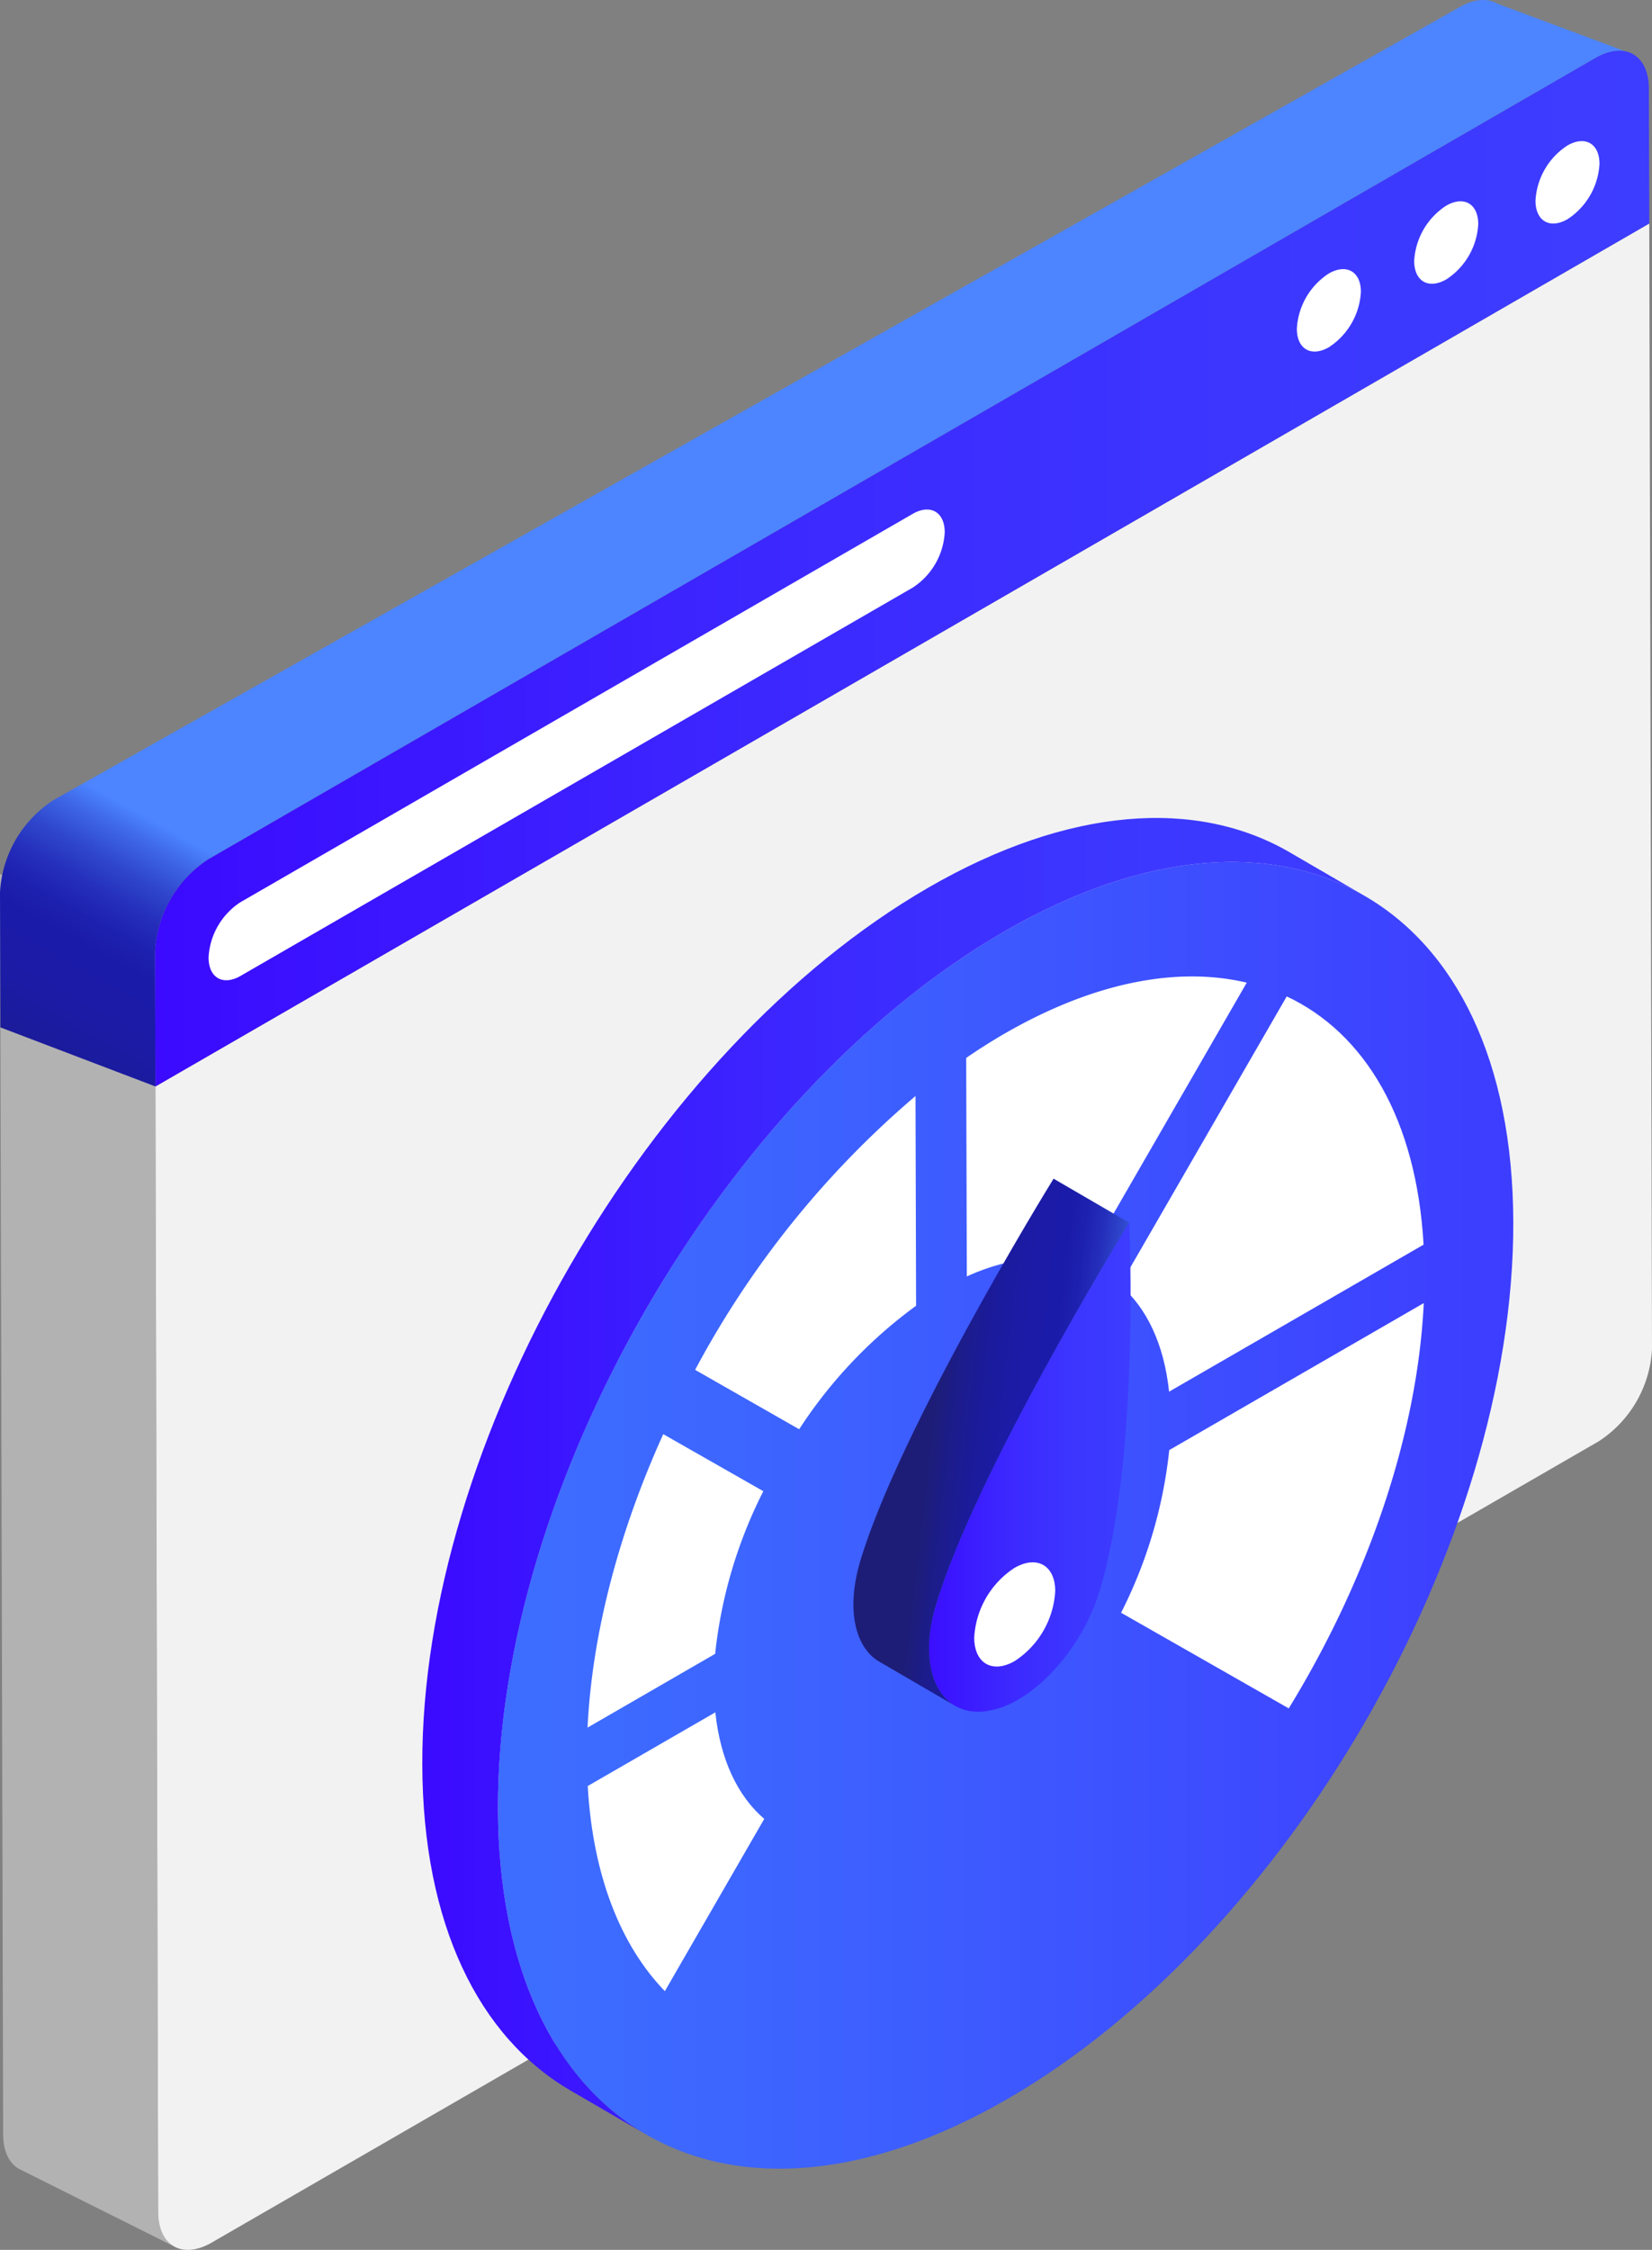 <svg xmlns="http://www.w3.org/2000/svg" xmlns:xlink="http://www.w3.org/1999/xlink" width="191.402" height="260.521" viewBox="0 0 191.402 260.521">
  <rect x="0" y="0" width="191.402" height="260.521" fill="#808080" stroke="none"/>
  <defs>
    <linearGradient id="linear-gradient" x1="-0.006" y1="1.025" x2="0.375" y2="0.563" gradientUnits="objectBoundingBox">
      <stop offset="0" stop-color="#1d1d77"/>
      <stop offset="0.05" stop-color="#1c1c8c"/>
      <stop offset="0.107" stop-color="#1b1b9c"/>
      <stop offset="0.17" stop-color="#1b1ba6"/>
      <stop offset="0.25" stop-color="#1b1baa"/>
      <stop offset="0.283" stop-color="#1d20ae"/>
      <stop offset="0.323" stop-color="#242eba"/>
      <stop offset="0.367" stop-color="#2f47cd"/>
      <stop offset="0.413" stop-color="#3f69e8"/>
      <stop offset="0.444" stop-color="#4c85ff"/>
      <stop offset="0.995" stop-color="#4c85ff"/>
    </linearGradient>
    <linearGradient id="linear-gradient-2" y1="0.5" x2="1" y2="0.5" gradientUnits="objectBoundingBox">
      <stop offset="0" stop-color="#3b0aff"/>
      <stop offset="0.086" stop-color="#3b11ff"/>
      <stop offset="0.425" stop-color="#3c29ff"/>
      <stop offset="0.738" stop-color="#3c37ff"/>
      <stop offset="1" stop-color="#3d3dff"/>
    </linearGradient>
    <linearGradient id="linear-gradient-3" y1="0.5" x2="1" y2="0.5" gradientUnits="objectBoundingBox">
      <stop offset="0.036" stop-color="#3d6dff"/>
      <stop offset="0.377" stop-color="#3d5fff"/>
      <stop offset="1" stop-color="#3d3dff"/>
    </linearGradient>
    <linearGradient id="linear-gradient-6" x1="0.304" y1="0.447" x2="1.857" y2="0.785" xlink:href="#linear-gradient"/>
  </defs>
  <g id="seo_2" transform="translate(95.701 130.261)">
    <g id="Group_28273" data-name="Group 28273" transform="translate(-95.701 -130.261)">
      <g id="Group_28272" data-name="Group 28272">
        <path id="Path_277771" data-name="Path 277771" d="M18.327,184.979l-.36-145.953L0,30.046.364,176c0,1.95.694,3.321,1.805,3.968l17.963,8.977C19.021,188.3,18.334,186.926,18.327,184.979Z" transform="translate(0 71.159)" fill="#b2b2b2"/>
        <path id="Path_277772" data-name="Path 277772" d="M5.347,107.609,178.422,7.684l.317,130.331a13.583,13.583,0,0,1-6.167,10.678l-160.7,92.784c-3.415,1.97-6.194.387-6.208-3.537Z" transform="translate(12.663 18.198)" fill="#f2f2f2"/>
        <path id="Path_277773" data-name="Path 277773" d="M173.472.418c-1.125-.653-2.685-.563-4.4.431L6.167,92.666A13.592,13.592,0,0,0,0,103.344l.044,15.622,17.967,6.841-.044-15.622A13.585,13.585,0,0,1,24.131,99.5l160.7-92.78c1.718-.99,3.277-1.085,4.4-.431Z" transform="translate(0 0)" fill="url(#linear-gradient)"/>
        <path id="Path_277774" data-name="Path 277774" d="M172.2,2.593c3.415-1.974,6.194-.387,6.208,3.537l.044,15.622L5.378,121.677l-.044-15.622A13.585,13.585,0,0,1,11.5,95.373Z" transform="translate(12.633 4.13)" fill="url(#linear-gradient-2)"/>
        <path id="Path_277775" data-name="Path 277775" d="M56.513,5.36c2.045-1.182,3.709-.232,3.715,2.119a8.162,8.162,0,0,1-3.7,6.41c-2.045,1.182-3.709.219-3.715-2.132A8.138,8.138,0,0,1,56.513,5.36Z" transform="translate(125.09 11.489)" fill="#fff"/>
        <path id="Path_277776" data-name="Path 277776" d="M52.346,7.43c2.048-1.182,3.712-.236,3.719,2.119a8.148,8.148,0,0,1-3.692,6.407c-2.058,1.189-3.722.229-3.729-2.122A8.145,8.145,0,0,1,52.346,7.43Z" transform="translate(115.205 16.391)" fill="#fff"/>
        <path id="Path_277777" data-name="Path 277777" d="M48.3,9.763c2.048-1.182,3.722-.243,3.729,2.112a8.185,8.185,0,0,1-3.705,6.417c-2.048,1.179-3.709.222-3.715-2.132A8.135,8.135,0,0,1,48.3,9.763Z" transform="translate(105.646 21.913)" fill="#fff"/>
        <path id="Path_277778" data-name="Path 277778" d="M88.748,18.023c2.045-1.179,3.712-.232,3.719,2.119a8.157,8.157,0,0,1-3.7,6.41L10.889,71.516c-2.048,1.182-3.709.222-3.715-2.129a8.144,8.144,0,0,1,3.692-6.4Z" transform="translate(16.99 41.485)" fill="#fff"/>
        <path id="Path_277779" data-name="Path 277779" d="M75.767,37.7c32.474-18.751,58.9-3.7,59,33.639s-26.145,82.79-58.622,101.541-58.912,3.7-59.02-33.619C17.024,101.924,43.277,56.455,75.767,37.7Z" transform="translate(40.564 70.177)" fill="url(#linear-gradient-3)"/>
        <path id="Path_277780" data-name="Path 277780" d="M115.007,32.089c-10.694-6.215-25.5-5.339-41.845,4.093C40.671,54.943,14.418,100.409,14.526,137.743c.054,18.539,6.6,31.585,17.155,37.719l8.768,5.1c-10.56-6.137-17.1-19.183-17.158-37.718-.1-37.334,26.148-82.8,58.639-101.562,16.34-9.435,31.147-10.31,41.841-4.1Z" transform="translate(34.402 66.596)" fill="url(#linear-gradient-2)"/>
        <path id="Path_277781" data-name="Path 277781" d="M57.83,34.254C66.908,38.518,72.863,48.485,73.685,63L44.2,80.023c-.586-5.527-2.61-9.721-5.669-12.342Z" transform="translate(91.251 81.125)" fill="#fff"/>
        <path id="Path_277782" data-name="Path 277782" d="M37.653,40.205c10.455-6.036,20.143-7.8,28.088-5.918L46.9,66.93a14.06,14.06,0,0,0-3.442-.694,18.289,18.289,0,0,0-6.006.593,25.427,25.427,0,0,0-4.146,1.479L33.234,43C34.689,42.007,36.158,41.071,37.653,40.205Z" transform="translate(78.709 79.498)" fill="#fff"/>
        <path id="Path_277783" data-name="Path 277783" d="M28.981,49.3l11.594,6.605a54.217,54.217,0,0,0-5.581,18.832L20.21,83.277C20.749,72.229,23.908,60.487,28.981,49.3Z" transform="translate(47.864 116.768)" fill="#fff"/>
        <path id="Path_277784" data-name="Path 277784" d="M49.445,37.678l.067,24.286a54.307,54.307,0,0,0-13.547,14.3L23.91,69.387A108.917,108.917,0,0,1,49.445,37.678Z" transform="translate(56.627 89.234)" fill="#fff"/>
        <path id="Path_277785" data-name="Path 277785" d="M73.63,44.8c-.738,15.417-6.619,32.215-15.642,46.931L38.562,80.655A54.129,54.129,0,0,0,44.143,61.82Z" transform="translate(91.327 106.091)" fill="#fff"/>
        <path id="Path_277786" data-name="Path 277786" d="M35,58.866c.586,5.524,2.614,9.718,5.669,12.338L29.152,91.151c-5.12-5.3-8.34-13.359-8.936-23.753Z" transform="translate(47.878 139.414)" fill="#fff"/>
        <path id="Path_277787" data-name="Path 277787" d="M55.147,42.032c.057,1.361,1.152,27.226-3.365,42.431-1.634,5.5-5.463,10.462-9.5,12.793a9.984,9.984,0,0,1-3.944,1.368c-5.261.522-7.771-4.958-5.6-12.257C37.254,71.161,54.251,43.49,55.147,42.032Z" transform="translate(75.685 99.545)" fill="url(#linear-gradient-2)"/>
        <path id="Path_277788" data-name="Path 277788" d="M38.9,89.947c4.517-15.2,21.513-42.875,22.409-44.334L52.546,40.52c-.9,1.455-17.893,29.129-22.413,44.334-1.63,5.487-.613,9.95,2.23,11.6l8.764,5.1C38.285,99.9,37.271,95.437,38.9,89.947Z" transform="translate(69.522 95.964)" fill="url(#linear-gradient-6)"/>
        <path id="Path_277789" data-name="Path 277789" d="M38.179,54.353c2.587-1.492,4.706-.3,4.716,2.671a10.347,10.347,0,0,1-4.685,8.111c-2.587,1.492-4.689.28-4.7-2.695A10.3,10.3,0,0,1,38.179,54.353Z" transform="translate(79.363 127.2)" fill="#fff"/>
      </g>
    </g>
  </g>
</svg>
